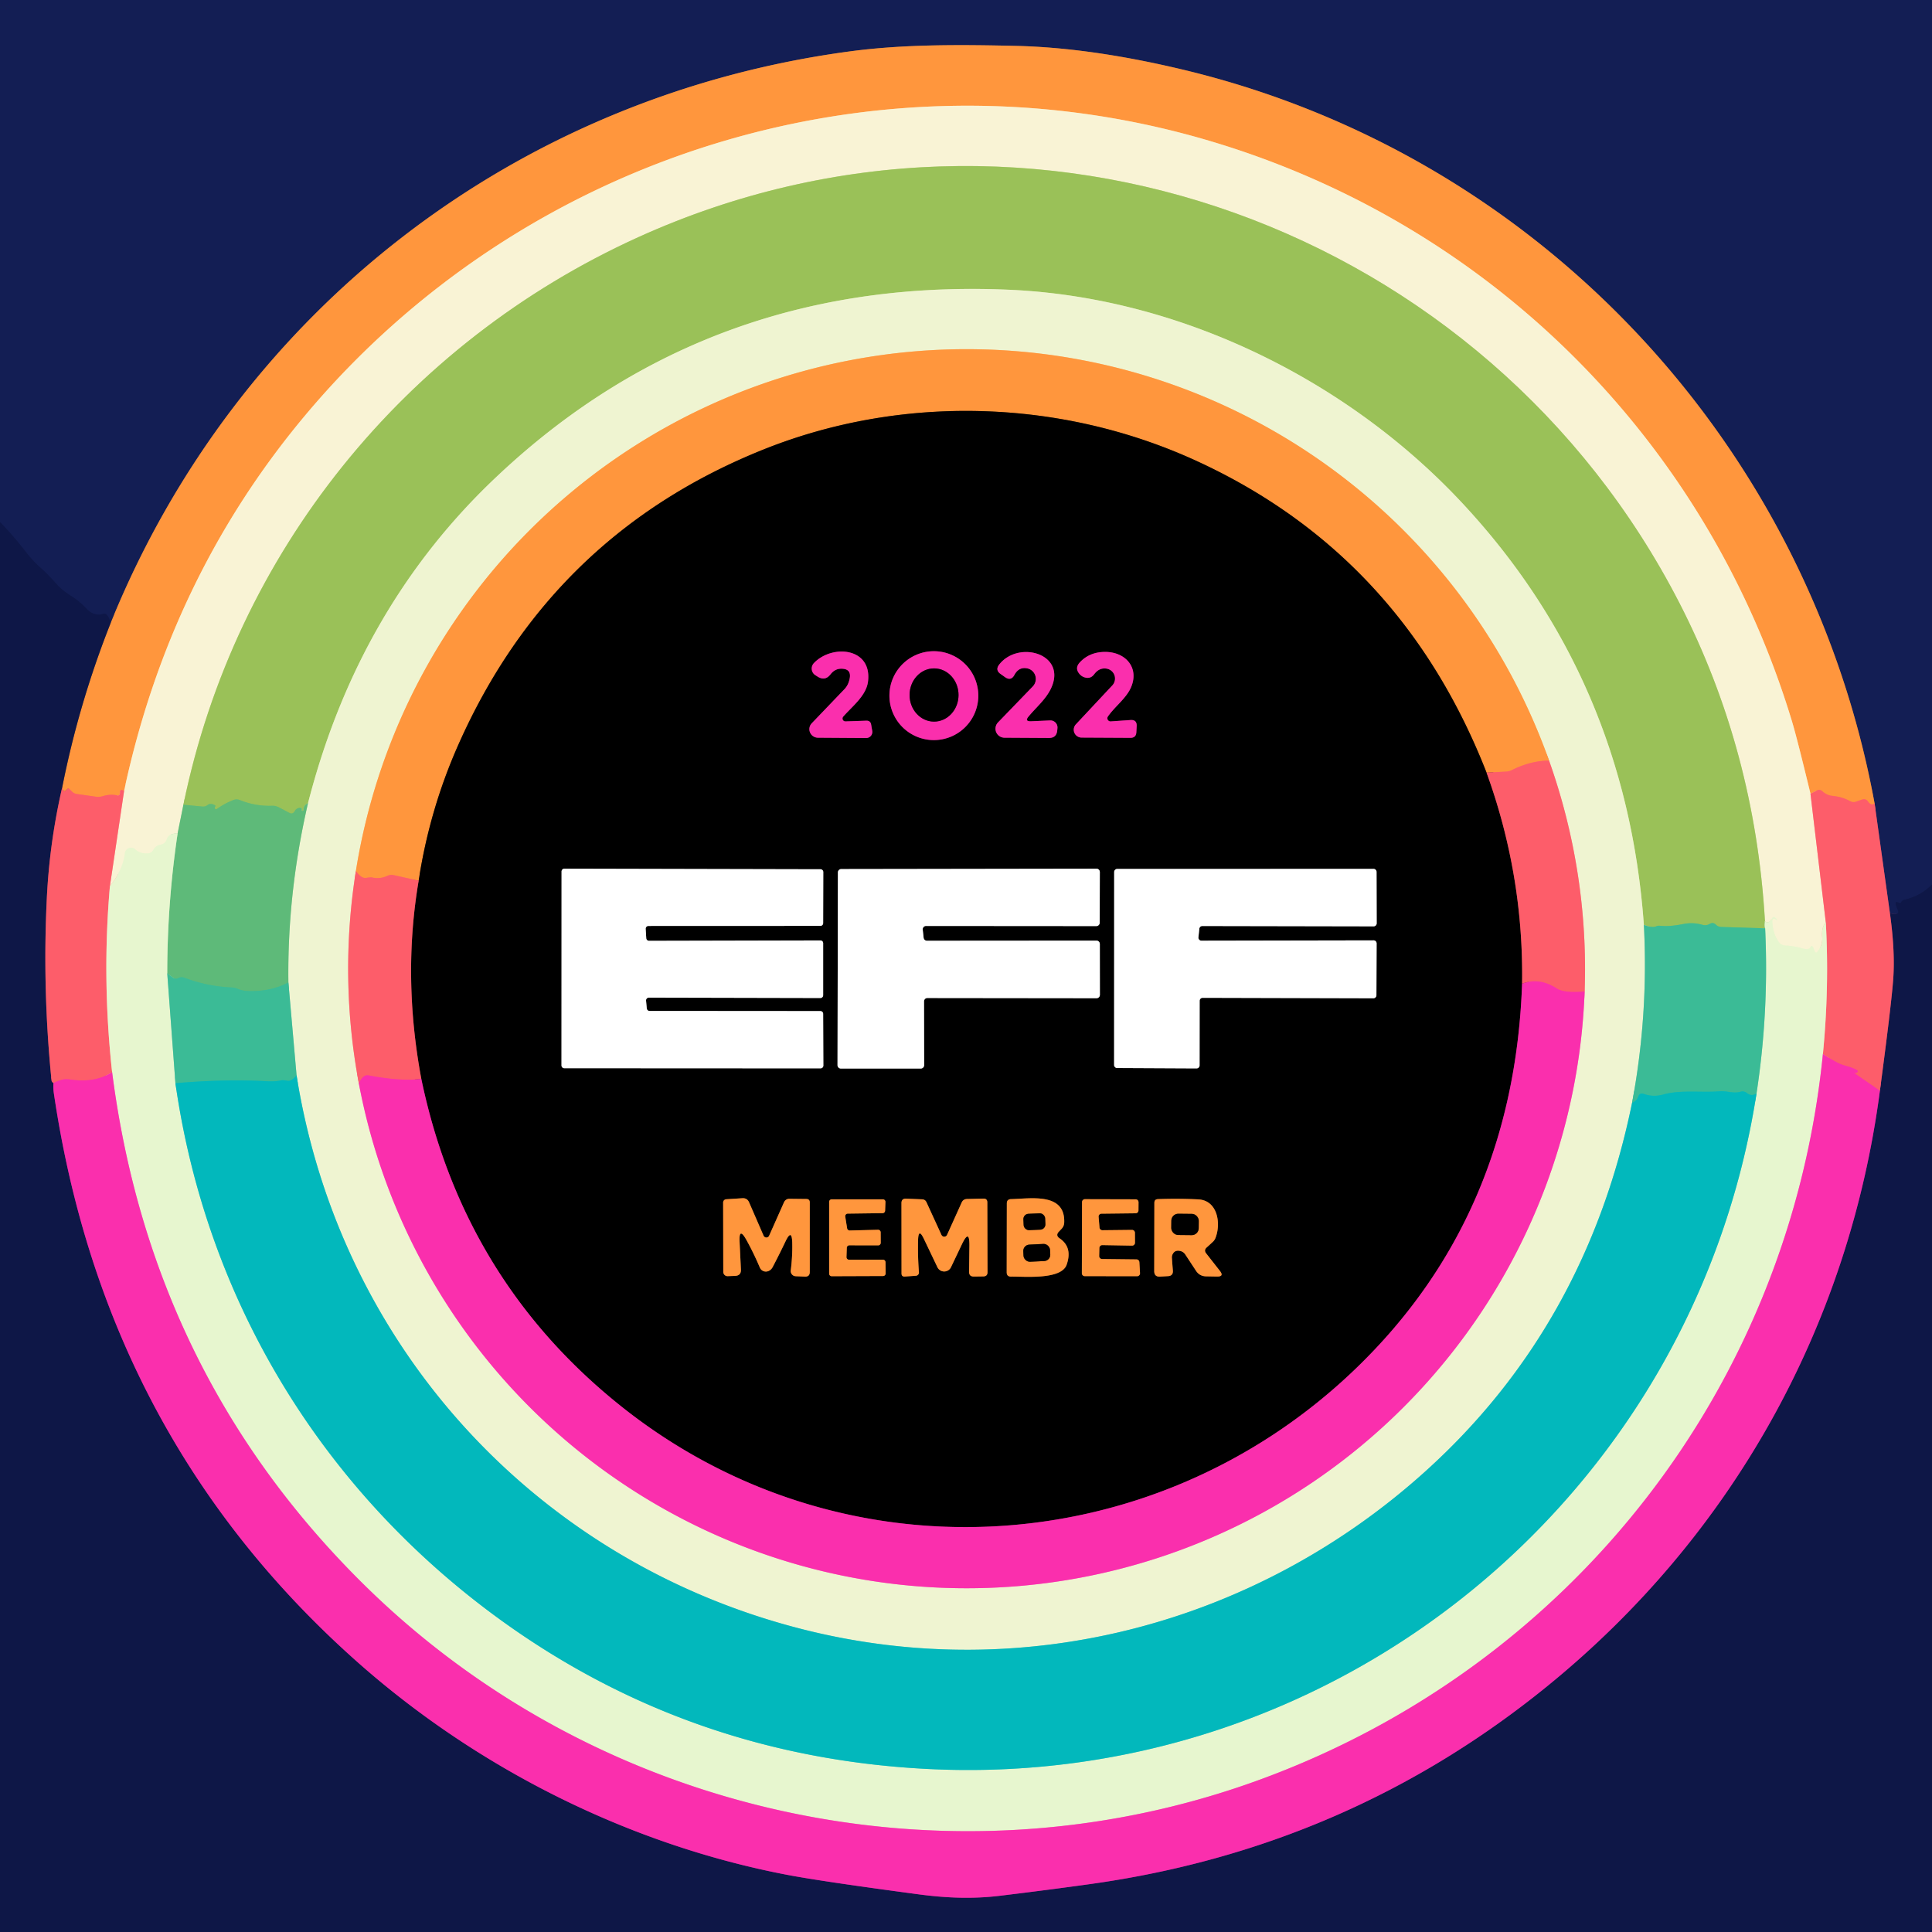 <?xml version="1.0" encoding="UTF-8" standalone="no"?>
<!DOCTYPE svg PUBLIC "-//W3C//DTD SVG 1.1//EN" "http://www.w3.org/Graphics/SVG/1.1/DTD/svg11.dtd">
<svg xmlns="http://www.w3.org/2000/svg" version="1.1" viewBox="0.00 0.00 300.00 300.00">
<rect x="0.00" y="0.00" width="300.00" height="300.00" fill="#333333" stroke="none"/>
<g stroke-width="2.00" fill="none" stroke-linecap="butt">
<path stroke="#111b4e" vector-effect="non-scaling-stroke" d="
  M 300.00 137.36
  Q 298.12 139.18 295.72 139.71
  Q 295.36 139.79 295.19 140.13
  Q 295.10 140.31 294.92 140.21
  Q 294.11 139.79 294.43 140.65
  Q 294.56 141.00 294.70 141.35
  Q 294.91 141.91 294.32 141.94
  Q 293.97 141.97 293.46 141.77"
/>
<path stroke="#883e5f" vector-effect="non-scaling-stroke" d="
  M 293.46 141.77
  L 291.09 124.78"
/>
<path stroke="#895a49" vector-effect="non-scaling-stroke" d="
  M 291.09 124.78
  C 280.94 69.42 239.42 24.39 184.28 10.96
  Q 169.70 7.42 157.88 7.13
  C 149.28 6.93 140.44 6.85 132.04 7.97
  C 80.17 14.88 36.88 48.26 17.20 96.70"
/>
<path stroke="#111b4e" vector-effect="non-scaling-stroke" d="
  M 17.20 96.70
  Q 16.68 95.07 15.99 95.32
  A 2.53 2.13 56.5 0 1 13.49 94.58
  Q 12.35 93.35 10.97 92.49
  Q 9.53 91.59 8.63 90.53
  Q 7.54 89.27 6.26 88.13
  Q 5.06 87.06 4.02 85.71
  Q 2.11 83.24 0.00 81.06"
/>
<path stroke="#fe7a54" vector-effect="non-scaling-stroke" d="
  M 291.09 124.78
  Q 290.55 125.15 290.08 124.48
  Q 289.73 123.96 289.13 124.16
  L 288.21 124.48
  Q 287.73 124.65 287.28 124.40
  Q 286.07 123.74 284.59 123.59
  Q 283.67 123.51 282.98 122.87
  Q 282.58 122.50 282.10 122.75
  L 281.13 123.25"
/>
<path stroke="#fcc589" vector-effect="non-scaling-stroke" d="
  M 281.13 123.25
  Q 279.01 114.49 278.26 112.02
  C 265.02 68.25 231.08 34.49 187.22 21.70
  C 136.26 6.84 81.24 24.02 47.32 64.58
  Q 26.38 89.62 19.27 122.80"
/>
<path stroke="#fe7a54" vector-effect="non-scaling-stroke" d="
  M 19.27 122.80
  Q 19.10 122.72 18.97 122.68
  A 0.27 0.27 0.0 0 0 18.62 122.97
  Q 18.65 123.11 18.61 123.25
  Q 18.54 123.58 18.21 123.51
  Q 17.12 123.27 15.92 123.64
  Q 15.44 123.78 14.95 123.72
  L 11.92 123.29
  Q 11.50 123.23 11.19 122.93
  L 10.76 122.50
  Q 10.63 122.36 10.49 122.49
  L 10.27 122.72
  Q 9.96 123.03 9.76 122.65
  Q 9.68 122.49 9.66 122.26"
/>
<path stroke="#875742" vector-effect="non-scaling-stroke" d="
  M 9.66 122.26
  Q 12.26 109.15 17.20 96.70"
/>
<path stroke="#fba8a0" vector-effect="non-scaling-stroke" d="
  M 281.13 123.25
  L 283.51 143.22"
/>
<path stroke="#f0f5d2" vector-effect="non-scaling-stroke" d="
  M 283.51 143.22
  Q 282.81 144.00 282.95 145.54
  Q 283.04 146.61 282.33 147.63
  Q 281.93 148.22 281.72 147.54
  Q 281.66 147.34 281.57 147.15
  Q 281.34 146.65 281.09 147.14
  Q 281.02 147.27 280.88 147.31
  Q 280.50 147.43 280.11 147.32
  Q 278.60 146.88 277.21 146.82
  Q 276.57 146.79 276.20 146.26
  Q 275.22 144.83 275.21 142.95
  Q 275.21 142.81 275.32 142.72
  Q 275.47 142.60 275.59 142.69
  Q 276.06 143.03 275.89 142.75
  Q 275.78 142.59 275.62 142.47
  Q 275.37 142.29 275.21 142.55
  Q 274.56 143.61 274.06 142.99"
/>
<path stroke="#cada97" vector-effect="non-scaling-stroke" d="
  M 274.06 142.99
  Q 272.49 116.47 260.82 93.71
  C 230.94 35.46 160.19 9.15 99.11 36.83
  C 62.88 53.26 36.50 85.82 28.48 124.96"
/>
<path stroke="#acd7a7" vector-effect="non-scaling-stroke" d="
  M 28.48 124.96
  L 27.58 129.42"
/>
<path stroke="#f0f5d2" vector-effect="non-scaling-stroke" d="
  M 27.58 129.42
  Q 26.18 129.41 25.91 130.29
  Q 25.68 131.03 24.92 131.17
  Q 24.16 131.31 23.82 131.95
  Q 23.55 132.47 22.97 132.51
  Q 21.78 132.60 21.01 131.89
  A 0.97 0.97 0.0 0 0 19.39 132.50
  Q 19.08 135.13 17.07 137.58"
/>
<path stroke="#fba8a0" vector-effect="non-scaling-stroke" d="
  M 17.07 137.58
  L 19.27 122.80"
/>
<path stroke="#c1dc94" vector-effect="non-scaling-stroke" d="
  M 274.06 142.99
  Q 273.93 143.83 274.09 144.15"
/>
<path stroke="#6bbe77" vector-effect="non-scaling-stroke" d="
  M 274.09 144.15
  L 267.26 143.94
  Q 266.79 143.92 266.45 143.59
  Q 266.01 143.15 265.49 143.46
  Q 264.96 143.78 264.37 143.61
  Q 262.90 143.19 261.45 143.47
  Q 259.19 143.93 257.74 143.75
  Q 257.45 143.72 257.18 143.84
  Q 256.60 144.11 255.26 143.62"
/>
<path stroke="#c5db95" vector-effect="non-scaling-stroke" d="
  M 255.26 143.62
  Q 252.50 105.33 226.97 78.02
  C 209.27 59.09 183.42 46.22 156.89 45.00
  Q 109.61 42.84 76.42 74.68
  Q 55.49 94.77 47.82 124.75"
/>
<path stroke="#7cbe69" vector-effect="non-scaling-stroke" d="
  M 47.82 124.75
  Q 47.14 124.96 47.12 125.79
  Q 47.12 125.85 47.07 125.87
  Q 46.81 125.97 46.86 125.76
  Q 46.95 125.41 46.59 125.43
  Q 46.02 125.47 45.76 125.96
  Q 45.46 126.50 44.91 126.21
  L 43.28 125.35
  Q 42.80 125.10 42.27 125.12
  Q 39.64 125.21 37.24 124.23
  Q 36.73 124.03 36.23 124.23
  Q 34.85 124.77 33.70 125.60
  Q 33.49 125.76 33.36 125.53
  Q 33.30 125.42 33.40 125.28
  Q 33.53 125.10 33.34 125.01
  Q 32.66 124.67 32.24 125.00
  Q 31.89 125.28 31.43 125.24
  L 28.48 124.96"
/>
<path stroke="#95d8b4" vector-effect="non-scaling-stroke" d="
  M 255.26 143.62
  Q 255.99 157.57 253.43 171.23"
/>
<path stroke="#79d6c7" vector-effect="non-scaling-stroke" d="
  M 253.43 171.23
  Q 246.35 205.86 221.41 228.40
  C 195.19 252.10 159.29 261.67 124.90 253.06
  C 83.65 242.72 52.81 209.40 46.05 166.98"
/>
<path stroke="#95d8b4" vector-effect="non-scaling-stroke" d="
  M 46.05 166.98
  L 44.78 152.55"
/>
<path stroke="#a7d7a5" vector-effect="non-scaling-stroke" d="
  M 44.78 152.55
  Q 44.60 138.67 47.82 124.75"
/>
<path stroke="#f6a99e" vector-effect="non-scaling-stroke" d="
  M 55.26 135.26
  A 96.37 96.15 -71.2 0 0 55.73 168.27"
/>
<path stroke="#f592bf" vector-effect="non-scaling-stroke" d="
  M 55.73 168.27
  A 96.22 96.07 83.0 0 0 81.32 217.55
  A 96.22 96.05 87.5 0 0 135.54 245.51
  A 96.22 96.04 -87.7 0 0 203.83 230.16
  A 96.24 96.06 87.1 0 0 239.96 184.33
  A 96.33 96.17 -71.0 0 0 246.06 153.96"
/>
<path stroke="#f6a99e" vector-effect="non-scaling-stroke" d="
  M 246.06 153.96
  A 96.36 96.17 67.8 0 0 240.54 118.11"
/>
<path stroke="#f7c587" vector-effect="non-scaling-stroke" d="
  M 240.54 118.11
  A 96.20 96.05 85.4 0 0 199.47 67.92
  A 96.17 96.02 -84.2 0 0 135.04 55.41
  A 96.18 96.01 86.9 0 0 71.92 94.54
  A 96.12 95.99 -84.8 0 0 55.26 135.26"
/>
<path stroke="#fe7a54" vector-effect="non-scaling-stroke" d="
  M 240.54 118.11
  Q 237.68 118.12 234.76 119.58
  Q 234.31 119.80 233.82 119.82
  L 230.83 119.97"
/>
<path stroke="#804b1f" vector-effect="non-scaling-stroke" d="
  M 230.83 119.97
  Q 217.57 86.12 185.70 71.53
  C 164.44 61.80 139.73 61.31 118.55 69.80
  Q 85.65 82.98 71.16 115.67
  Q 66.69 125.75 65.01 136.75"
/>
<path stroke="#fe7a54" vector-effect="non-scaling-stroke" d="
  M 65.01 136.75
  L 61.14 135.89
  Q 60.64 135.78 60.18 135.99
  Q 59.00 136.54 57.72 136.24
  Q 57.58 136.21 56.80 136.32
  Q 56.12 136.42 55.26 135.26"
/>
<path stroke="#fc468c" vector-effect="non-scaling-stroke" d="
  M 65.42 167.52
  Q 62.30 167.95 57.24 166.99
  Q 56.32 166.82 55.73 168.27"
/>
<path stroke="#fc468c" vector-effect="non-scaling-stroke" d="
  M 246.06 153.96
  Q 242.88 154.23 241.75 153.50
  Q 239.05 151.74 236.35 152.75"
/>
<path stroke="#7f2f35" vector-effect="non-scaling-stroke" d="
  M 230.83 119.97
  Q 236.60 135.89 236.35 152.75"
/>
<path stroke="#7d1857" vector-effect="non-scaling-stroke" d="
  M 236.35 152.75
  Q 235.07 188.87 210.52 212.52
  C 179.14 242.76 130.37 245.75 96.03 218.03
  Q 71.88 198.55 65.42 167.52"
/>
<path stroke="#7f2f35" vector-effect="non-scaling-stroke" d="
  M 65.42 167.52
  Q 62.47 151.68 65.01 136.75"
/>
<path stroke="#7d1857" vector-effect="non-scaling-stroke" d="
  M 131.30 112.02
  A 0.45 0.45 0.0 0 1 130.94 111.27
  C 132.33 109.68 134.50 108.04 134.78 105.85
  C 135.46 100.52 129.17 100.02 126.38 102.97
  A 1.23 1.22 -52.4 0 0 126.62 104.85
  L 126.97 105.07
  Q 128.13 105.79 128.96 104.71
  Q 129.68 103.78 130.77 103.84
  Q 132.52 103.92 131.75 106.02
  A 2.94 2.89 77.5 0 1 131.13 107.01
  L 126.05 112.31
  A 1.33 1.32 22.1 0 0 127.00 114.55
  L 134.50 114.60
  A 0.95 0.95 0.0 0 0 135.44 113.50
  L 135.27 112.52
  Q 135.17 111.89 134.52 111.91
  L 131.30 112.02"
/>
<path stroke="#7d1857" vector-effect="non-scaling-stroke" d="
  M 151.91 108.02
  A 6.90 6.90 0.0 0 0 145.01 101.12
  A 6.90 6.90 0.0 0 0 138.11 108.02
  A 6.90 6.90 0.0 0 0 145.01 114.92
  A 6.90 6.90 0.0 0 0 151.91 108.02"
/>
<path stroke="#7d1857" vector-effect="non-scaling-stroke" d="
  M 159.73 111.24
  C 160.87 109.87 162.33 108.64 163.13 107.04
  C 165.87 101.56 158.18 99.31 155.15 103.20
  Q 154.50 104.05 155.38 104.66
  L 156.07 105.15
  Q 156.99 105.79 157.52 104.80
  Q 158.20 103.53 159.49 103.78
  A 1.68 1.67 -62.4 0 1 160.37 106.59
  L 154.98 112.17
  A 1.40 1.40 0.0 0 0 155.98 114.55
  L 162.86 114.59
  Q 164.07 114.60 164.17 113.39
  L 164.20 113.06
  A 1.10 1.09 1.4 0 0 163.06 111.87
  L 160.10 112.00
  Q 159.05 112.04 159.73 111.24"
/>
<path stroke="#7d1857" vector-effect="non-scaling-stroke" d="
  M 172.04 111.25
  C 173.12 109.69 174.90 108.43 175.63 106.71
  C 176.94 103.64 174.73 101.19 171.53 101.23
  Q 169.15 101.26 167.67 102.86
  Q 166.84 103.76 167.64 104.67
  Q 167.95 105.03 168.39 105.17
  Q 169.32 105.48 169.91 104.69
  Q 170.70 103.63 171.86 103.83
  A 1.56 1.56 0.0 0 1 172.72 106.43
  L 167.06 112.48
  A 1.22 1.22 0.0 0 0 167.94 114.53
  L 175.54 114.57
  Q 176.40 114.57 176.45 113.71
  L 176.50 112.77
  Q 176.56 111.73 175.52 111.81
  L 172.48 112.02
  A 0.49 0.49 0.0 0 1 172.04 111.25"
/>
<path stroke="#808080" vector-effect="non-scaling-stroke" d="
  M 100.26 144.24
  A 0.43 0.43 0.0 0 1 100.69 143.78
  L 127.39 143.77
  A 0.43 0.43 0.0 0 0 127.82 143.34
  L 127.84 135.41
  A 0.43 0.43 0.0 0 0 127.41 134.98
  L 87.63 134.89
  A 0.43 0.43 0.0 0 0 87.20 135.32
  L 87.19 165.44
  A 0.43 0.43 0.0 0 0 87.62 165.87
  L 127.42 165.89
  A 0.43 0.43 0.0 0 0 127.85 165.46
  L 127.82 157.43
  A 0.43 0.43 0.0 0 0 127.39 157.00
  L 100.86 156.98
  A 0.43 0.43 0.0 0 1 100.43 156.59
  L 100.32 155.38
  A 0.43 0.43 0.0 0 1 100.74 154.91
  L 127.39 154.97
  A 0.43 0.43 0.0 0 0 127.82 154.54
  L 127.82 146.46
  A 0.43 0.43 0.0 0 0 127.39 146.03
  L 100.78 146.09
  A 0.43 0.43 0.0 0 1 100.35 145.69
  L 100.26 144.24"
/>
<path stroke="#808080" vector-effect="non-scaling-stroke" d="
  M 185.80 165.90
  A 0.47 0.47 0.0 0 0 186.27 165.43
  L 186.28 155.41
  A 0.47 0.47 0.0 0 1 186.75 154.94
  L 213.26 155.01
  A 0.47 0.47 0.0 0 0 213.73 154.54
  L 213.76 146.49
  A 0.47 0.47 0.0 0 0 213.29 146.02
  L 186.56 146.07
  A 0.47 0.47 0.0 0 1 186.09 145.55
  L 186.23 144.21
  A 0.47 0.47 0.0 0 1 186.70 143.79
  L 213.30 143.84
  A 0.47 0.47 0.0 0 0 213.77 143.37
  L 213.75 135.39
  A 0.47 0.47 0.0 0 0 213.28 134.92
  L 173.48 134.93
  A 0.47 0.47 0.0 0 0 173.01 135.40
  L 173.00 165.37
  A 0.47 0.47 0.0 0 0 173.47 165.84
  L 185.80 165.90"
/>
<path stroke="#808080" vector-effect="non-scaling-stroke" d="
  M 143.48 155.49
  A 0.52 0.52 0.0 0 1 144.00 154.97
  L 170.27 155.00
  A 0.52 0.52 0.0 0 0 170.79 154.48
  L 170.78 146.58
  A 0.52 0.52 0.0 0 0 170.26 146.06
  L 143.94 146.08
  A 0.52 0.52 0.0 0 1 143.42 145.62
  L 143.28 144.36
  A 0.52 0.52 0.0 0 1 143.80 143.78
  L 170.24 143.80
  A 0.52 0.52 0.0 0 0 170.76 143.28
  L 170.78 135.41
  A 0.52 0.52 0.0 0 0 170.26 134.89
  L 130.63 134.95
  A 0.52 0.52 0.0 0 0 130.11 135.47
  L 130.05 165.40
  A 0.52 0.52 0.0 0 0 130.57 165.92
  L 142.98 165.92
  A 0.52 0.52 0.0 0 0 143.50 165.40
  L 143.48 155.49"
/>
<path stroke="#804b1f" vector-effect="non-scaling-stroke" d="
  M 114.84 192.78
  Q 114.74 190.49 115.87 192.48
  Q 116.97 194.44 117.99 196.83
  A 1.02 1.01 -23.3 0 0 119.34 197.36
  Q 119.75 197.18 119.98 196.75
  Q 121.02 194.77 121.98 192.75
  Q 122.96 190.71 123.02 192.97
  Q 123.07 195.03 122.79 197.27
  A 0.80 0.80 0.0 0 0 123.55 198.17
  L 124.99 198.23
  Q 125.74 198.26 125.74 197.51
  L 125.74 186.72
  Q 125.74 186.19 125.22 186.18
  L 122.57 186.15
  A 0.89 0.88 -77.3 0 0 121.75 186.67
  L 119.43 191.88
  A 0.47 0.47 0.0 0 1 118.57 191.88
  L 116.32 186.70
  Q 116.02 186.01 115.27 186.06
  L 112.77 186.22
  A 0.51 0.51 0.0 0 0 112.29 186.73
  L 112.31 197.49
  A 0.67 0.66 89.2 0 0 112.99 198.16
  L 114.13 198.12
  Q 115.10 198.08 115.05 197.12
  L 114.84 192.78"
/>
<path stroke="#804b1f" vector-effect="non-scaling-stroke" d="
  M 149.38 193.18
  Q 150.56 190.71 150.53 193.45
  L 150.48 197.47
  Q 150.47 198.23 151.22 198.22
  L 152.69 198.20
  Q 153.34 198.19 153.34 197.54
  L 153.31 186.71
  Q 153.31 186.11 152.71 186.12
  L 150.15 186.18
  Q 149.57 186.20 149.33 186.72
  L 147.06 191.75
  A 0.48 0.48 0.0 0 1 146.19 191.76
  L 143.87 186.70
  Q 143.67 186.25 143.18 186.23
  L 140.69 186.13
  Q 139.98 186.10 139.98 186.81
  L 139.99 197.74
  Q 139.99 198.25 140.49 198.22
  L 142.22 198.10
  A 0.50 0.50 0.0 0 0 142.69 197.56
  Q 142.49 194.97 142.56 192.54
  Q 142.62 190.62 143.45 192.35
  L 145.56 196.77
  A 1.17 1.17 0.0 0 0 147.67 196.77
  L 149.38 193.18"
/>
<path stroke="#804b1f" vector-effect="non-scaling-stroke" d="
  M 187.36 193.72
  L 188.31 192.85
  A 1.61 1.55 81.4 0 0 188.72 192.27
  C 189.64 190.01 189.08 186.39 186.07 186.24
  Q 183.00 186.09 179.81 186.20
  Q 179.25 186.22 179.25 186.78
  L 179.23 197.38
  Q 179.23 198.28 180.13 198.23
  L 181.35 198.16
  Q 182.19 198.12 182.12 197.28
  Q 182.04 196.29 181.97 195.31
  Q 181.95 194.97 182.13 194.67
  Q 182.46 194.11 183.16 194.23
  Q 183.74 194.32 184.06 194.81
  L 185.71 197.32
  Q 186.27 198.18 187.30 198.19
  L 188.99 198.22
  Q 190.12 198.23 189.42 197.34
  L 187.29 194.62
  Q 186.91 194.13 187.36 193.72"
/>
<path stroke="#804b1f" vector-effect="non-scaling-stroke" d="
  M 131.49 193.76
  A 0.40 0.40 0.0 0 1 131.89 193.37
  L 136.36 193.38
  A 0.40 0.40 0.0 0 0 136.76 192.98
  L 136.75 191.36
  A 0.40 0.40 0.0 0 0 136.34 190.96
  L 131.94 191.07
  A 0.40 0.40 0.0 0 1 131.54 190.73
  L 131.25 188.92
  A 0.40 0.40 0.0 0 1 131.64 188.45
  L 137.04 188.38
  A 0.40 0.40 0.0 0 0 137.44 188.00
  L 137.49 186.65
  A 0.40 0.40 0.0 0 0 137.09 186.23
  L 129.15 186.23
  A 0.40 0.40 0.0 0 0 128.75 186.63
  L 128.75 197.77
  A 0.40 0.40 0.0 0 0 129.15 198.17
  L 137.13 198.14
  A 0.40 0.40 0.0 0 0 137.52 197.74
  L 137.50 195.99
  A 0.40 0.40 0.0 0 0 137.10 195.60
  L 131.84 195.61
  A 0.40 0.40 0.0 0 1 131.44 195.20
  L 131.49 193.76"
/>
<path stroke="#804b1f" vector-effect="non-scaling-stroke" d="
  M 164.43 191.24
  L 164.84 190.81
  Q 165.22 190.41 165.25 189.85
  C 165.44 185.13 160.02 186.13 157.00 186.20
  Q 156.34 186.21 156.34 186.87
  L 156.32 197.56
  Q 156.32 198.24 157.00 198.23
  C 158.98 198.19 164.80 198.78 165.63 196.38
  Q 166.57 193.67 164.55 192.30
  Q 163.86 191.84 164.43 191.24"
/>
<path stroke="#804b1f" vector-effect="non-scaling-stroke" d="
  M 170.71 193.78
  A 0.45 0.45 0.0 0 1 171.17 193.34
  L 175.78 193.42
  A 0.45 0.45 0.0 0 0 176.24 192.97
  L 176.23 191.43
  A 0.45 0.45 0.0 0 0 175.78 190.98
  L 171.18 191.03
  A 0.45 0.45 0.0 0 1 170.73 190.61
  L 170.59 188.94
  A 0.45 0.45 0.0 0 1 171.03 188.46
  L 176.33 188.40
  A 0.45 0.45 0.0 0 0 176.78 187.96
  L 176.79 186.69
  A 0.45 0.45 0.0 0 0 176.34 186.23
  L 168.47 186.21
  A 0.45 0.45 0.0 0 0 168.02 186.66
  L 167.99 197.71
  A 0.45 0.45 0.0 0 0 168.44 198.16
  L 176.57 198.17
  A 0.45 0.45 0.0 0 0 177.02 197.69
  L 176.92 195.98
  A 0.45 0.45 0.0 0 0 176.48 195.56
  L 171.13 195.50
  A 0.45 0.45 0.0 0 1 170.68 195.04
  L 170.71 193.78"
/>
<path stroke="#863a59" vector-effect="non-scaling-stroke" d="
  M 9.66 122.26
  Q 7.69 130.78 7.27 139.50
  Q 6.58 153.66 8.00 167.75
  Q 8.02 167.99 8.30 168.18"
/>
<path stroke="#84237a" vector-effect="non-scaling-stroke" d="
  M 8.30 168.18
  Q 8.25 168.99 8.36 169.75
  Q 16.22 223.02 55.13 257.75
  C 74.14 274.72 97.90 286.49 122.32 291.14
  Q 127.64 292.15 142.63 294.15
  C 146.98 294.73 151.05 294.89 155.31 294.37
  Q 162.35 293.52 169.12 292.58
  Q 209.29 287.03 240.34 261.76
  C 268.86 238.55 287.09 206.04 291.91 169.37"
/>
<path stroke="#863a59" vector-effect="non-scaling-stroke" d="
  M 291.91 169.37
  Q 293.70 155.92 293.98 152.00
  Q 294.29 147.70 293.46 141.77"
/>
<path stroke="#7d1857" vector-effect="non-scaling-stroke" d="
  M 145.026 112.05
  A 4.13 3.80 90.2 0 0 148.84 107.933
  A 4.13 3.80 90.2 0 0 145.054 103.79
  A 4.13 3.80 90.2 0 0 141.24 107.907
  A 4.13 3.80 90.2 0 0 145.026 112.05"
/>
<path stroke="#f2aa9d" vector-effect="non-scaling-stroke" d="
  M 17.07 137.58
  Q 15.81 151.93 17.41 166.49"
/>
<path stroke="#fc468c" vector-effect="non-scaling-stroke" d="
  M 17.41 166.49
  Q 14.75 168.19 10.96 167.63
  Q 10.16 167.51 9.59 167.67
  Q 8.90 167.87 8.30 168.18"
/>
<path stroke="#fc468c" vector-effect="non-scaling-stroke" d="
  M 291.91 169.37
  L 287.98 166.66
  A 0.05 0.04 73.5 0 1 288.02 166.58
  Q 288.18 166.66 288.31 166.57
  Q 288.64 166.33 288.29 166.13
  C 287.33 165.59 286.26 165.50 285.44 165.07
  Q 284.05 164.35 283.06 163.66"
/>
<path stroke="#f2aa9d" vector-effect="non-scaling-stroke" d="
  M 283.06 163.66
  Q 284.07 153.32 283.51 143.22"
/>
<path stroke="#4dbb88" vector-effect="non-scaling-stroke" d="
  M 44.78 152.55
  Q 42.03 154.01 38.50 153.89
  Q 37.64 153.86 36.89 153.54
  A 2.83 2.79 -32.2 0 0 35.93 153.33
  Q 32.17 153.16 28.65 151.83
  Q 28.11 151.63 27.68 151.88
  Q 27.27 152.12 26.88 151.83
  L 25.97 151.14"
/>
<path stroke="#a3d8a4" vector-effect="non-scaling-stroke" d="
  M 25.97 151.14
  Q 25.97 140.27 27.58 129.42"
/>
<path stroke="#91d9b3" vector-effect="non-scaling-stroke" d="
  M 25.97 151.14
  L 27.24 168.20"
/>
<path stroke="#75d7c6" vector-effect="non-scaling-stroke" d="
  M 27.24 168.20
  C 32.08 202.10 50.18 231.65 77.88 251.65
  Q 107.11 272.74 143.76 274.67
  C 207.27 278.03 262.95 232.66 272.75 169.80"
/>
<path stroke="#91d9b3" vector-effect="non-scaling-stroke" d="
  M 272.75 169.80
  Q 274.70 157.07 274.09 144.15"
/>
<path stroke="#f193be" vector-effect="non-scaling-stroke" d="
  M 283.06 163.66
  C 277.90 215.38 243.93 258.70 195.56 276.37
  C 147.51 293.93 92.77 281.94 56.35 245.90
  Q 23.43 213.32 17.41 166.49"
/>
<path stroke="#1fbaa9" vector-effect="non-scaling-stroke" d="
  M 272.75 169.80
  Q 271.94 170.30 271.25 169.72
  A 1.05 1.04 -32.9 0 0 270.30 169.52
  C 269.17 169.85 268.17 169.37 267.02 169.46
  C 264.25 169.69 260.89 169.20 258.26 169.96
  Q 256.72 170.39 255.26 169.87
  Q 254.60 169.64 254.38 170.30
  Q 254.17 170.96 253.43 171.23"
/>
<path stroke="#1fbaa9" vector-effect="non-scaling-stroke" d="
  M 46.05 166.98
  Q 45.27 167.92 44.68 167.83
  Q 43.91 167.71 43.77 167.74
  Q 42.77 167.97 41.51 167.90
  Q 34.93 167.54 27.24 168.20"
/>
<path stroke="#804b1f" vector-effect="non-scaling-stroke" d="
  M 186.146 189.582
  A 1.08 1.08 0.0 0 0 185.077 188.491
  L 182.977 188.469
  A 1.08 1.08 0.0 0 0 181.886 189.538
  L 181.874 190.678
  A 1.08 1.08 0.0 0 0 182.943 191.769
  L 185.043 191.791
  A 1.08 1.08 0.0 0 0 186.134 190.722
  L 186.146 189.582"
/>
<path stroke="#804b1f" vector-effect="non-scaling-stroke" d="
  M 162.289 189.187
  A 0.82 0.82 0.0 0 0 161.434 188.403
  L 159.695 188.479
  A 0.82 0.82 0.0 0 0 158.912 189.334
  L 158.951 190.233
  A 0.82 0.82 0.0 0 0 159.806 191.017
  L 161.545 190.941
  A 0.82 0.82 0.0 0 0 162.328 190.086
  L 162.289 189.187"
/>
<path stroke="#804b1f" vector-effect="non-scaling-stroke" d="
  M 163.05 194.089
  A 0.98 0.98 0.0 0 0 162.024 193.158
  L 159.826 193.265
  A 0.98 0.98 0.0 0 0 158.895 194.292
  L 158.93 194.991
  A 0.98 0.98 0.0 0 0 159.956 195.922
  L 162.154 195.815
  A 0.98 0.98 0.0 0 0 163.085 194.788
  L 163.05 194.089"
/>
</g>
<path fill="#131e54" d="
  M 0.00 0.00
  L 300.00 0.00
  L 300.00 137.36
  Q 298.12 139.18 295.72 139.71
  Q 295.36 139.79 295.19 140.13
  Q 295.10 140.31 294.92 140.21
  Q 294.11 139.79 294.43 140.65
  Q 294.56 141.00 294.70 141.35
  Q 294.91 141.91 294.32 141.94
  Q 293.97 141.97 293.46 141.77
  L 291.09 124.78
  C 280.94 69.42 239.42 24.39 184.28 10.96
  Q 169.70 7.42 157.88 7.13
  C 149.28 6.93 140.44 6.85 132.04 7.97
  C 80.17 14.88 36.88 48.26 17.20 96.70
  Q 16.68 95.07 15.99 95.32
  A 2.53 2.13 56.5 0 1 13.49 94.58
  Q 12.35 93.35 10.97 92.49
  Q 9.53 91.59 8.63 90.53
  Q 7.54 89.27 6.26 88.13
  Q 5.06 87.06 4.02 85.71
  Q 2.11 83.24 0.00 81.06
  L 0.00 0.00
  Z"
/>
<path fill="#ff963d" d="
  M 291.09 124.78
  Q 290.55 125.15 290.08 124.48
  Q 289.73 123.96 289.13 124.16
  L 288.21 124.48
  Q 287.73 124.65 287.28 124.40
  Q 286.07 123.74 284.59 123.59
  Q 283.67 123.51 282.98 122.87
  Q 282.58 122.50 282.10 122.75
  L 281.13 123.25
  Q 279.01 114.49 278.26 112.02
  C 265.02 68.25 231.08 34.49 187.22 21.70
  C 136.26 6.84 81.24 24.02 47.32 64.58
  Q 26.38 89.62 19.27 122.80
  Q 19.10 122.72 18.97 122.68
  A 0.27 0.27 0.0 0 0 18.62 122.97
  Q 18.65 123.11 18.61 123.25
  Q 18.54 123.58 18.21 123.51
  Q 17.12 123.27 15.92 123.64
  Q 15.44 123.78 14.95 123.72
  L 11.92 123.29
  Q 11.50 123.23 11.19 122.93
  L 10.76 122.50
  Q 10.63 122.36 10.49 122.49
  L 10.27 122.72
  Q 9.96 123.03 9.76 122.65
  Q 9.68 122.49 9.66 122.26
  Q 12.26 109.15 17.20 96.70
  C 36.88 48.26 80.17 14.88 132.04 7.97
  C 140.44 6.85 149.28 6.93 157.88 7.13
  Q 169.70 7.42 184.28 10.96
  C 239.42 24.39 280.94 69.42 291.09 124.78
  Z"
/>
<path fill="#f9f3d5" d="
  M 281.13 123.25
  L 283.51 143.22
  Q 282.81 144.00 282.95 145.54
  Q 283.04 146.61 282.33 147.63
  Q 281.93 148.22 281.72 147.54
  Q 281.66 147.34 281.57 147.15
  Q 281.34 146.65 281.09 147.14
  Q 281.02 147.27 280.88 147.31
  Q 280.50 147.43 280.11 147.32
  Q 278.60 146.88 277.21 146.82
  Q 276.57 146.79 276.20 146.26
  Q 275.22 144.83 275.21 142.95
  Q 275.21 142.81 275.32 142.72
  Q 275.47 142.60 275.59 142.69
  Q 276.06 143.03 275.89 142.75
  Q 275.78 142.59 275.62 142.47
  Q 275.37 142.29 275.21 142.55
  Q 274.56 143.61 274.06 142.99
  Q 272.49 116.47 260.82 93.71
  C 230.94 35.46 160.19 9.15 99.11 36.83
  C 62.88 53.26 36.50 85.82 28.48 124.96
  L 27.58 129.42
  Q 26.18 129.41 25.91 130.29
  Q 25.68 131.03 24.92 131.17
  Q 24.16 131.31 23.82 131.95
  Q 23.55 132.47 22.97 132.51
  Q 21.78 132.60 21.01 131.89
  A 0.97 0.97 0.0 0 0 19.39 132.50
  Q 19.08 135.13 17.07 137.58
  L 19.27 122.80
  Q 26.38 89.62 47.32 64.58
  C 81.24 24.02 136.26 6.84 187.22 21.70
  C 231.08 34.49 265.02 68.25 278.26 112.02
  Q 279.01 114.49 281.13 123.25
  Z"
/>
<path fill="#9ac158" d="
  M 274.06 142.99
  Q 273.93 143.83 274.09 144.15
  L 267.26 143.94
  Q 266.79 143.92 266.45 143.59
  Q 266.01 143.15 265.49 143.46
  Q 264.96 143.78 264.37 143.61
  Q 262.90 143.19 261.45 143.47
  Q 259.19 143.93 257.74 143.75
  Q 257.45 143.72 257.18 143.84
  Q 256.60 144.11 255.26 143.62
  Q 252.50 105.33 226.97 78.02
  C 209.27 59.09 183.42 46.22 156.89 45.00
  Q 109.61 42.84 76.42 74.68
  Q 55.49 94.77 47.82 124.75
  Q 47.14 124.96 47.12 125.79
  Q 47.12 125.85 47.07 125.87
  Q 46.81 125.97 46.86 125.76
  Q 46.95 125.41 46.59 125.43
  Q 46.02 125.47 45.76 125.96
  Q 45.46 126.50 44.91 126.21
  L 43.28 125.35
  Q 42.80 125.10 42.27 125.12
  Q 39.64 125.21 37.24 124.23
  Q 36.73 124.03 36.23 124.23
  Q 34.85 124.77 33.70 125.60
  Q 33.49 125.76 33.36 125.53
  Q 33.30 125.42 33.40 125.28
  Q 33.53 125.10 33.34 125.01
  Q 32.66 124.67 32.24 125.00
  Q 31.89 125.28 31.43 125.24
  L 28.48 124.96
  C 36.50 85.82 62.88 53.26 99.11 36.83
  C 160.19 9.15 230.94 35.46 260.82 93.71
  Q 272.49 116.47 274.06 142.99
  Z"
/>
<path fill="#eff4d1" d="
  M 255.26 143.62
  Q 255.99 157.57 253.43 171.23
  Q 246.35 205.86 221.41 228.40
  C 195.19 252.10 159.29 261.67 124.90 253.06
  C 83.65 242.72 52.81 209.40 46.05 166.98
  L 44.78 152.55
  Q 44.60 138.67 47.82 124.75
  Q 55.49 94.77 76.42 74.68
  Q 109.61 42.84 156.89 45.00
  C 183.42 46.22 209.27 59.09 226.97 78.02
  Q 252.50 105.33 255.26 143.62
  Z
  M 55.26 135.26
  A 96.37 96.15 -71.2 0 0 55.73 168.27
  A 96.22 96.07 83.0 0 0 81.32 217.55
  A 96.22 96.05 87.5 0 0 135.54 245.51
  A 96.22 96.04 -87.7 0 0 203.83 230.16
  A 96.24 96.06 87.1 0 0 239.96 184.33
  A 96.33 96.17 -71.0 0 0 246.06 153.96
  A 96.36 96.17 67.8 0 0 240.54 118.11
  A 96.20 96.05 85.4 0 0 199.47 67.92
  A 96.17 96.02 -84.2 0 0 135.04 55.41
  A 96.18 96.01 86.9 0 0 71.92 94.54
  A 96.12 95.99 -84.8 0 0 55.26 135.26
  Z"
/>
<path fill="#ff963d" d="
  M 240.54 118.11
  Q 237.68 118.12 234.76 119.58
  Q 234.31 119.80 233.82 119.82
  L 230.83 119.97
  Q 217.57 86.12 185.70 71.53
  C 164.44 61.80 139.73 61.31 118.55 69.80
  Q 85.65 82.98 71.16 115.67
  Q 66.69 125.75 65.01 136.75
  L 61.14 135.89
  Q 60.64 135.78 60.18 135.99
  Q 59.00 136.54 57.72 136.24
  Q 57.58 136.21 56.80 136.32
  Q 56.12 136.42 55.26 135.26
  A 96.12 95.99 -84.8 0 1 71.92 94.54
  A 96.18 96.01 86.9 0 1 135.04 55.41
  A 96.17 96.02 -84.2 0 1 199.47 67.92
  A 96.20 96.05 85.4 0 1 240.54 118.11
  Z"
/>
<path fill="#000000" d="
  M 230.83 119.97
  Q 236.60 135.89 236.35 152.75
  Q 235.07 188.87 210.52 212.52
  C 179.14 242.76 130.37 245.75 96.03 218.03
  Q 71.88 198.55 65.42 167.52
  Q 62.47 151.68 65.01 136.75
  Q 66.69 125.75 71.16 115.67
  Q 85.65 82.98 118.55 69.80
  C 139.73 61.31 164.44 61.80 185.70 71.53
  Q 217.57 86.12 230.83 119.97
  Z
  M 131.30 112.02
  A 0.45 0.45 0.0 0 1 130.94 111.27
  C 132.33 109.68 134.50 108.04 134.78 105.85
  C 135.46 100.52 129.17 100.02 126.38 102.97
  A 1.23 1.22 -52.4 0 0 126.62 104.85
  L 126.97 105.07
  Q 128.13 105.79 128.96 104.71
  Q 129.68 103.78 130.77 103.84
  Q 132.52 103.92 131.75 106.02
  A 2.94 2.89 77.5 0 1 131.13 107.01
  L 126.05 112.31
  A 1.33 1.32 22.1 0 0 127.00 114.55
  L 134.50 114.60
  A 0.95 0.95 0.0 0 0 135.44 113.50
  L 135.27 112.52
  Q 135.17 111.89 134.52 111.91
  L 131.30 112.02
  Z
  M 151.91 108.02
  A 6.90 6.90 0.0 0 0 145.01 101.12
  A 6.90 6.90 0.0 0 0 138.11 108.02
  A 6.90 6.90 0.0 0 0 145.01 114.92
  A 6.90 6.90 0.0 0 0 151.91 108.02
  Z
  M 159.73 111.24
  C 160.87 109.87 162.33 108.64 163.13 107.04
  C 165.87 101.56 158.18 99.31 155.15 103.20
  Q 154.50 104.05 155.38 104.66
  L 156.07 105.15
  Q 156.99 105.79 157.52 104.80
  Q 158.20 103.53 159.49 103.78
  A 1.68 1.67 -62.4 0 1 160.37 106.59
  L 154.98 112.17
  A 1.40 1.40 0.0 0 0 155.98 114.55
  L 162.86 114.59
  Q 164.07 114.60 164.17 113.39
  L 164.20 113.06
  A 1.10 1.09 1.4 0 0 163.06 111.87
  L 160.10 112.00
  Q 159.05 112.04 159.73 111.24
  Z
  M 172.04 111.25
  C 173.12 109.69 174.90 108.43 175.63 106.71
  C 176.94 103.64 174.73 101.19 171.53 101.23
  Q 169.15 101.26 167.67 102.86
  Q 166.84 103.76 167.64 104.67
  Q 167.95 105.03 168.39 105.17
  Q 169.32 105.48 169.91 104.69
  Q 170.70 103.63 171.86 103.83
  A 1.56 1.56 0.0 0 1 172.72 106.43
  L 167.06 112.48
  A 1.22 1.22 0.0 0 0 167.94 114.53
  L 175.54 114.57
  Q 176.40 114.57 176.45 113.71
  L 176.50 112.77
  Q 176.56 111.73 175.52 111.81
  L 172.48 112.02
  A 0.49 0.49 0.0 0 1 172.04 111.25
  Z
  M 100.26 144.24
  A 0.43 0.43 0.0 0 1 100.69 143.78
  L 127.39 143.77
  A 0.43 0.43 0.0 0 0 127.82 143.34
  L 127.84 135.41
  A 0.43 0.43 0.0 0 0 127.41 134.98
  L 87.63 134.89
  A 0.43 0.43 0.0 0 0 87.20 135.32
  L 87.19 165.44
  A 0.43 0.43 0.0 0 0 87.62 165.87
  L 127.42 165.89
  A 0.43 0.43 0.0 0 0 127.85 165.46
  L 127.82 157.43
  A 0.43 0.43 0.0 0 0 127.39 157.00
  L 100.86 156.98
  A 0.43 0.43 0.0 0 1 100.43 156.59
  L 100.32 155.38
  A 0.43 0.43 0.0 0 1 100.74 154.91
  L 127.39 154.97
  A 0.43 0.43 0.0 0 0 127.82 154.54
  L 127.82 146.46
  A 0.43 0.43 0.0 0 0 127.39 146.03
  L 100.78 146.09
  A 0.43 0.43 0.0 0 1 100.35 145.69
  L 100.26 144.24
  Z
  M 185.80 165.90
  A 0.47 0.47 0.0 0 0 186.27 165.43
  L 186.28 155.41
  A 0.47 0.47 0.0 0 1 186.75 154.94
  L 213.26 155.01
  A 0.47 0.47 0.0 0 0 213.73 154.54
  L 213.76 146.49
  A 0.47 0.47 0.0 0 0 213.29 146.02
  L 186.56 146.07
  A 0.47 0.47 0.0 0 1 186.09 145.55
  L 186.23 144.21
  A 0.47 0.47 0.0 0 1 186.70 143.79
  L 213.30 143.84
  A 0.47 0.47 0.0 0 0 213.77 143.37
  L 213.75 135.39
  A 0.47 0.47 0.0 0 0 213.28 134.92
  L 173.48 134.93
  A 0.47 0.47 0.0 0 0 173.01 135.40
  L 173.00 165.37
  A 0.47 0.47 0.0 0 0 173.47 165.84
  L 185.80 165.90
  Z
  M 143.48 155.49
  A 0.52 0.52 0.0 0 1 144.00 154.97
  L 170.27 155.00
  A 0.52 0.52 0.0 0 0 170.79 154.48
  L 170.78 146.58
  A 0.52 0.52 0.0 0 0 170.26 146.06
  L 143.94 146.08
  A 0.52 0.52 0.0 0 1 143.42 145.62
  L 143.28 144.36
  A 0.52 0.52 0.0 0 1 143.80 143.78
  L 170.24 143.80
  A 0.52 0.52 0.0 0 0 170.76 143.28
  L 170.78 135.41
  A 0.52 0.52 0.0 0 0 170.26 134.89
  L 130.63 134.95
  A 0.52 0.52 0.0 0 0 130.11 135.47
  L 130.05 165.40
  A 0.52 0.52 0.0 0 0 130.57 165.92
  L 142.98 165.92
  A 0.52 0.52 0.0 0 0 143.50 165.40
  L 143.48 155.49
  Z
  M 114.84 192.78
  Q 114.74 190.49 115.87 192.48
  Q 116.97 194.44 117.99 196.83
  A 1.02 1.01 -23.3 0 0 119.34 197.36
  Q 119.75 197.18 119.98 196.75
  Q 121.02 194.77 121.98 192.75
  Q 122.96 190.71 123.02 192.97
  Q 123.07 195.03 122.79 197.27
  A 0.80 0.80 0.0 0 0 123.55 198.17
  L 124.99 198.23
  Q 125.74 198.26 125.74 197.51
  L 125.74 186.72
  Q 125.74 186.19 125.22 186.18
  L 122.57 186.15
  A 0.89 0.88 -77.3 0 0 121.75 186.67
  L 119.43 191.88
  A 0.47 0.47 0.0 0 1 118.57 191.88
  L 116.32 186.70
  Q 116.02 186.01 115.27 186.06
  L 112.77 186.22
  A 0.51 0.51 0.0 0 0 112.29 186.73
  L 112.31 197.49
  A 0.67 0.66 89.2 0 0 112.99 198.16
  L 114.13 198.12
  Q 115.10 198.08 115.05 197.12
  L 114.84 192.78
  Z
  M 149.38 193.18
  Q 150.56 190.71 150.53 193.45
  L 150.48 197.47
  Q 150.47 198.23 151.22 198.22
  L 152.69 198.20
  Q 153.34 198.19 153.34 197.54
  L 153.31 186.71
  Q 153.31 186.11 152.71 186.12
  L 150.15 186.18
  Q 149.57 186.20 149.33 186.72
  L 147.06 191.75
  A 0.48 0.48 0.0 0 1 146.19 191.76
  L 143.87 186.70
  Q 143.67 186.25 143.18 186.23
  L 140.69 186.13
  Q 139.98 186.10 139.98 186.81
  L 139.99 197.74
  Q 139.99 198.25 140.49 198.22
  L 142.22 198.10
  A 0.50 0.50 0.0 0 0 142.69 197.56
  Q 142.49 194.97 142.56 192.54
  Q 142.62 190.62 143.45 192.35
  L 145.56 196.77
  A 1.17 1.17 0.0 0 0 147.67 196.77
  L 149.38 193.18
  Z
  M 187.36 193.72
  L 188.31 192.85
  A 1.61 1.55 81.4 0 0 188.72 192.27
  C 189.64 190.01 189.08 186.39 186.07 186.24
  Q 183.00 186.09 179.81 186.20
  Q 179.25 186.22 179.25 186.78
  L 179.23 197.38
  Q 179.23 198.28 180.13 198.23
  L 181.35 198.16
  Q 182.19 198.12 182.12 197.28
  Q 182.04 196.29 181.97 195.31
  Q 181.95 194.97 182.13 194.67
  Q 182.46 194.11 183.16 194.23
  Q 183.74 194.32 184.06 194.81
  L 185.71 197.32
  Q 186.27 198.18 187.30 198.19
  L 188.99 198.22
  Q 190.12 198.23 189.42 197.34
  L 187.29 194.62
  Q 186.91 194.13 187.36 193.72
  Z
  M 131.49 193.76
  A 0.40 0.40 0.0 0 1 131.89 193.37
  L 136.36 193.38
  A 0.40 0.40 0.0 0 0 136.76 192.98
  L 136.75 191.36
  A 0.40 0.40 0.0 0 0 136.34 190.96
  L 131.94 191.07
  A 0.40 0.40 0.0 0 1 131.54 190.73
  L 131.25 188.92
  A 0.40 0.40 0.0 0 1 131.64 188.45
  L 137.04 188.38
  A 0.40 0.40 0.0 0 0 137.44 188.00
  L 137.49 186.65
  A 0.40 0.40 0.0 0 0 137.09 186.23
  L 129.15 186.23
  A 0.40 0.40 0.0 0 0 128.75 186.63
  L 128.75 197.77
  A 0.40 0.40 0.0 0 0 129.15 198.17
  L 137.13 198.14
  A 0.40 0.40 0.0 0 0 137.52 197.74
  L 137.50 195.99
  A 0.40 0.40 0.0 0 0 137.10 195.60
  L 131.84 195.61
  A 0.40 0.40 0.0 0 1 131.44 195.20
  L 131.49 193.76
  Z
  M 164.43 191.24
  L 164.84 190.81
  Q 165.22 190.41 165.25 189.85
  C 165.44 185.13 160.02 186.13 157.00 186.20
  Q 156.34 186.21 156.34 186.87
  L 156.32 197.56
  Q 156.32 198.24 157.00 198.23
  C 158.98 198.19 164.80 198.78 165.63 196.38
  Q 166.57 193.67 164.55 192.30
  Q 163.86 191.84 164.43 191.24
  Z
  M 170.71 193.78
  A 0.45 0.45 0.0 0 1 171.17 193.34
  L 175.78 193.42
  A 0.45 0.45 0.0 0 0 176.24 192.97
  L 176.23 191.43
  A 0.45 0.45 0.0 0 0 175.78 190.98
  L 171.18 191.03
  A 0.45 0.45 0.0 0 1 170.73 190.61
  L 170.59 188.94
  A 0.45 0.45 0.0 0 1 171.03 188.46
  L 176.33 188.40
  A 0.45 0.45 0.0 0 0 176.78 187.96
  L 176.79 186.69
  A 0.45 0.45 0.0 0 0 176.34 186.23
  L 168.47 186.21
  A 0.45 0.45 0.0 0 0 168.02 186.66
  L 167.99 197.71
  A 0.45 0.45 0.0 0 0 168.44 198.16
  L 176.57 198.17
  A 0.45 0.45 0.0 0 0 177.02 197.69
  L 176.92 195.98
  A 0.45 0.45 0.0 0 0 176.48 195.56
  L 171.13 195.50
  A 0.45 0.45 0.0 0 1 170.68 195.04
  L 170.71 193.78
  Z"
/>
<path fill="#0e1747" d="
  M 0.00 81.06
  Q 2.11 83.24 4.02 85.71
  Q 5.06 87.06 6.26 88.13
  Q 7.54 89.27 8.63 90.53
  Q 9.53 91.59 10.97 92.49
  Q 12.35 93.35 13.49 94.58
  A 2.53 2.13 56.5 0 0 15.99 95.32
  Q 16.68 95.07 17.20 96.70
  Q 12.26 109.15 9.66 122.26
  Q 7.69 130.78 7.27 139.50
  Q 6.58 153.66 8.00 167.75
  Q 8.02 167.99 8.30 168.18
  Q 8.25 168.99 8.36 169.75
  Q 16.22 223.02 55.13 257.75
  C 74.14 274.72 97.90 286.49 122.32 291.14
  Q 127.64 292.15 142.63 294.15
  C 146.98 294.73 151.05 294.89 155.31 294.37
  Q 162.35 293.52 169.12 292.58
  Q 209.29 287.03 240.34 261.76
  C 268.86 238.55 287.09 206.04 291.91 169.37
  Q 293.70 155.92 293.98 152.00
  Q 294.29 147.70 293.46 141.77
  Q 293.97 141.97 294.32 141.94
  Q 294.91 141.91 294.70 141.35
  Q 294.56 141.00 294.43 140.65
  Q 294.11 139.79 294.92 140.21
  Q 295.10 140.31 295.19 140.13
  Q 295.36 139.79 295.72 139.71
  Q 298.12 139.18 300.00 137.36
  L 300.00 300.00
  L 0.00 300.00
  L 0.00 81.06
  Z"
/>
<path fill="#fa2fad" d="
  M 131.30 112.02
  L 134.52 111.91
  Q 135.17 111.89 135.27 112.52
  L 135.44 113.50
  A 0.95 0.95 0.0 0 1 134.50 114.60
  L 127.00 114.55
  A 1.33 1.32 22.1 0 1 126.05 112.31
  L 131.13 107.01
  A 2.94 2.89 77.5 0 0 131.75 106.02
  Q 132.52 103.92 130.77 103.84
  Q 129.68 103.78 128.96 104.71
  Q 128.13 105.79 126.97 105.07
  L 126.62 104.85
  A 1.23 1.22 -52.4 0 1 126.38 102.97
  C 129.17 100.02 135.46 100.52 134.78 105.85
  C 134.50 108.04 132.33 109.68 130.94 111.27
  A 0.45 0.45 0.0 0 0 131.30 112.02
  Z"
/>
<path fill="#fa2fad" d="
  M 151.91 108.02
  A 6.90 6.90 0.0 0 1 145.01 114.92
  A 6.90 6.90 0.0 0 1 138.11 108.02
  A 6.90 6.90 0.0 0 1 145.01 101.12
  A 6.90 6.90 0.0 0 1 151.91 108.02
  Z
  M 145.026 112.05
  A 4.13 3.80 90.2 0 0 148.84 107.933
  A 4.13 3.80 90.2 0 0 145.054 103.79
  A 4.13 3.80 90.2 0 0 141.24 107.907
  A 4.13 3.80 90.2 0 0 145.026 112.05
  Z"
/>
<path fill="#fa2fad" d="
  M 160.10 112.00
  L 163.06 111.87
  A 1.10 1.09 1.4 0 1 164.20 113.06
  L 164.17 113.39
  Q 164.07 114.60 162.86 114.59
  L 155.98 114.55
  A 1.40 1.40 0.0 0 1 154.98 112.17
  L 160.37 106.59
  A 1.68 1.67 -62.4 0 0 159.49 103.78
  Q 158.20 103.53 157.52 104.80
  Q 156.99 105.79 156.07 105.15
  L 155.38 104.66
  Q 154.50 104.05 155.15 103.20
  C 158.18 99.31 165.87 101.56 163.13 107.04
  C 162.33 108.64 160.87 109.87 159.73 111.24
  Q 159.05 112.04 160.10 112.00
  Z"
/>
<path fill="#fa2fad" d="
  M 172.04 111.25
  A 0.49 0.49 0.0 0 0 172.48 112.02
  L 175.52 111.81
  Q 176.56 111.73 176.50 112.77
  L 176.45 113.71
  Q 176.40 114.57 175.54 114.57
  L 167.94 114.53
  A 1.22 1.22 0.0 0 1 167.06 112.48
  L 172.72 106.43
  A 1.56 1.56 0.0 0 0 171.86 103.83
  Q 170.70 103.63 169.91 104.69
  Q 169.32 105.48 168.39 105.17
  Q 167.95 105.03 167.64 104.67
  Q 166.84 103.76 167.67 102.86
  Q 169.15 101.26 171.53 101.23
  C 174.73 101.19 176.94 103.64 175.63 106.71
  C 174.90 108.43 173.12 109.69 172.04 111.25
  Z"
/>
<ellipse fill="#000000" cx="0.00" cy="0.00" transform="translate(145.04,107.92) rotate(90.2)" rx="4.13" ry="3.80"/>
<path fill="#fd5d6a" d="
  M 240.54 118.11
  A 96.36 96.17 67.8 0 1 246.06 153.96
  Q 242.88 154.23 241.75 153.50
  Q 239.05 151.74 236.35 152.75
  Q 236.60 135.89 230.83 119.97
  L 233.82 119.82
  Q 234.31 119.80 234.76 119.58
  Q 237.68 118.12 240.54 118.11
  Z"
/>
<path fill="#fd5d6a" d="
  M 9.66 122.26
  Q 9.68 122.49 9.76 122.65
  Q 9.96 123.03 10.27 122.72
  L 10.49 122.49
  Q 10.63 122.36 10.76 122.50
  L 11.19 122.93
  Q 11.50 123.23 11.92 123.29
  L 14.95 123.72
  Q 15.44 123.78 15.92 123.64
  Q 17.12 123.27 18.21 123.51
  Q 18.54 123.58 18.61 123.25
  Q 18.65 123.11 18.62 122.97
  A 0.27 0.27 0.0 0 1 18.97 122.68
  Q 19.10 122.72 19.27 122.80
  L 17.07 137.58
  Q 15.81 151.93 17.41 166.49
  Q 14.75 168.19 10.96 167.63
  Q 10.16 167.51 9.59 167.67
  Q 8.90 167.87 8.30 168.18
  Q 8.02 167.99 8.00 167.75
  Q 6.58 153.66 7.27 139.50
  Q 7.69 130.78 9.66 122.26
  Z"
/>
<path fill="#fd5d6a" d="
  M 291.09 124.78
  L 293.46 141.77
  Q 294.29 147.70 293.98 152.00
  Q 293.70 155.92 291.91 169.37
  L 287.98 166.66
  A 0.05 0.04 73.5 0 1 288.02 166.58
  Q 288.18 166.66 288.31 166.57
  Q 288.64 166.33 288.29 166.13
  C 287.33 165.59 286.26 165.50 285.44 165.07
  Q 284.05 164.35 283.06 163.66
  Q 284.07 153.32 283.51 143.22
  L 281.13 123.25
  L 282.10 122.75
  Q 282.58 122.50 282.98 122.87
  Q 283.67 123.51 284.59 123.59
  Q 286.07 123.74 287.28 124.40
  Q 287.73 124.65 288.21 124.48
  L 289.13 124.16
  Q 289.73 123.96 290.08 124.48
  Q 290.55 125.15 291.09 124.78
  Z"
/>
<path fill="#5eba79" d="
  M 47.82 124.75
  Q 44.60 138.67 44.78 152.55
  Q 42.03 154.01 38.50 153.89
  Q 37.64 153.86 36.89 153.54
  A 2.83 2.79 -32.2 0 0 35.93 153.33
  Q 32.17 153.16 28.65 151.83
  Q 28.11 151.63 27.68 151.88
  Q 27.27 152.12 26.88 151.83
  L 25.97 151.14
  Q 25.97 140.27 27.58 129.42
  L 28.48 124.96
  L 31.43 125.24
  Q 31.89 125.28 32.24 125.00
  Q 32.66 124.67 33.34 125.01
  Q 33.53 125.10 33.40 125.28
  Q 33.30 125.42 33.36 125.53
  Q 33.49 125.76 33.70 125.60
  Q 34.85 124.77 36.23 124.23
  Q 36.73 124.03 37.24 124.23
  Q 39.64 125.21 42.27 125.12
  Q 42.80 125.10 43.28 125.35
  L 44.91 126.21
  Q 45.46 126.50 45.76 125.96
  Q 46.02 125.47 46.59 125.43
  Q 46.95 125.41 46.86 125.76
  Q 46.81 125.97 47.07 125.87
  Q 47.12 125.85 47.12 125.79
  Q 47.14 124.96 47.82 124.75
  Z"
/>
<path fill="#e7f6cf" d="
  M 27.58 129.42
  Q 25.97 140.27 25.97 151.14
  L 27.24 168.20
  C 32.08 202.10 50.18 231.65 77.88 251.65
  Q 107.11 272.74 143.76 274.67
  C 207.27 278.03 262.95 232.66 272.75 169.80
  Q 274.70 157.07 274.09 144.15
  Q 273.93 143.83 274.06 142.99
  Q 274.56 143.61 275.21 142.55
  Q 275.37 142.29 275.62 142.47
  Q 275.78 142.59 275.89 142.75
  Q 276.06 143.03 275.59 142.69
  Q 275.47 142.60 275.32 142.72
  Q 275.21 142.81 275.21 142.95
  Q 275.22 144.83 276.20 146.26
  Q 276.57 146.79 277.21 146.82
  Q 278.60 146.88 280.11 147.32
  Q 280.50 147.43 280.88 147.31
  Q 281.02 147.27 281.09 147.14
  Q 281.34 146.65 281.57 147.15
  Q 281.66 147.34 281.72 147.54
  Q 281.93 148.22 282.33 147.63
  Q 283.04 146.61 282.95 145.54
  Q 282.81 144.00 283.51 143.22
  Q 284.07 153.32 283.06 163.66
  C 277.90 215.38 243.93 258.70 195.56 276.37
  C 147.51 293.93 92.77 281.94 56.35 245.90
  Q 23.43 213.32 17.41 166.49
  Q 15.81 151.93 17.07 137.58
  Q 19.08 135.13 19.39 132.50
  A 0.97 0.97 0.0 0 1 21.01 131.89
  Q 21.78 132.60 22.97 132.51
  Q 23.55 132.47 23.82 131.95
  Q 24.16 131.31 24.92 131.17
  Q 25.68 131.03 25.91 130.29
  Q 26.18 129.41 27.58 129.42
  Z"
/>
<path fill="#ffffff" d="
  M 100.26 144.24
  L 100.35 145.69
  A 0.43 0.43 0.0 0 0 100.78 146.09
  L 127.39 146.03
  A 0.43 0.43 0.0 0 1 127.82 146.46
  L 127.82 154.54
  A 0.43 0.43 0.0 0 1 127.39 154.97
  L 100.74 154.91
  A 0.43 0.43 0.0 0 0 100.32 155.38
  L 100.43 156.59
  A 0.43 0.43 0.0 0 0 100.86 156.98
  L 127.39 157.00
  A 0.43 0.43 0.0 0 1 127.82 157.43
  L 127.85 165.46
  A 0.43 0.43 0.0 0 1 127.42 165.89
  L 87.62 165.87
  A 0.43 0.43 0.0 0 1 87.19 165.44
  L 87.20 135.32
  A 0.43 0.43 0.0 0 1 87.63 134.89
  L 127.41 134.98
  A 0.43 0.43 0.0 0 1 127.84 135.41
  L 127.82 143.34
  A 0.43 0.43 0.0 0 1 127.39 143.77
  L 100.69 143.78
  A 0.43 0.43 0.0 0 0 100.26 144.24
  Z"
/>
<path fill="#ffffff" d="
  M 185.80 165.90
  L 173.47 165.84
  A 0.47 0.47 0.0 0 1 173.00 165.37
  L 173.01 135.40
  A 0.47 0.47 0.0 0 1 173.48 134.93
  L 213.28 134.92
  A 0.47 0.47 0.0 0 1 213.75 135.39
  L 213.77 143.37
  A 0.47 0.47 0.0 0 1 213.30 143.84
  L 186.70 143.79
  A 0.47 0.47 0.0 0 0 186.23 144.21
  L 186.09 145.55
  A 0.47 0.47 0.0 0 0 186.56 146.07
  L 213.29 146.02
  A 0.47 0.47 0.0 0 1 213.76 146.49
  L 213.73 154.54
  A 0.47 0.47 0.0 0 1 213.26 155.01
  L 186.75 154.94
  A 0.47 0.47 0.0 0 0 186.28 155.41
  L 186.27 165.43
  A 0.47 0.47 0.0 0 1 185.80 165.90
  Z"
/>
<path fill="#ffffff" d="
  M 143.48 155.49
  L 143.50 165.40
  A 0.52 0.52 0.0 0 1 142.98 165.92
  L 130.57 165.92
  A 0.52 0.52 0.0 0 1 130.05 165.40
  L 130.11 135.47
  A 0.52 0.52 0.0 0 1 130.63 134.95
  L 170.26 134.89
  A 0.52 0.52 0.0 0 1 170.78 135.41
  L 170.76 143.28
  A 0.52 0.52 0.0 0 1 170.24 143.80
  L 143.80 143.78
  A 0.52 0.52 0.0 0 0 143.28 144.36
  L 143.42 145.62
  A 0.52 0.52 0.0 0 0 143.94 146.08
  L 170.26 146.06
  A 0.52 0.52 0.0 0 1 170.78 146.58
  L 170.79 154.48
  A 0.52 0.52 0.0 0 1 170.27 155.00
  L 144.00 154.97
  A 0.52 0.52 0.0 0 0 143.48 155.49
  Z"
/>
<path fill="#fd5d6a" d="
  M 55.26 135.26
  Q 56.12 136.42 56.80 136.32
  Q 57.58 136.21 57.72 136.24
  Q 59.00 136.54 60.18 135.99
  Q 60.64 135.78 61.14 135.89
  L 65.01 136.75
  Q 62.47 151.68 65.42 167.52
  Q 62.30 167.95 57.24 166.99
  Q 56.32 166.82 55.73 168.27
  A 96.37 96.15 -71.2 0 1 55.26 135.26
  Z"
/>
<path fill="#3bbb96" d="
  M 274.09 144.15
  Q 274.70 157.07 272.75 169.80
  Q 271.94 170.30 271.25 169.72
  A 1.05 1.04 -32.9 0 0 270.30 169.52
  C 269.17 169.85 268.17 169.37 267.02 169.46
  C 264.25 169.69 260.89 169.20 258.26 169.96
  Q 256.72 170.39 255.26 169.87
  Q 254.60 169.64 254.38 170.30
  Q 254.17 170.96 253.43 171.23
  Q 255.99 157.57 255.26 143.62
  Q 256.60 144.11 257.18 143.84
  Q 257.45 143.72 257.74 143.75
  Q 259.19 143.93 261.45 143.47
  Q 262.90 143.19 264.37 143.61
  Q 264.96 143.78 265.49 143.46
  Q 266.01 143.15 266.45 143.59
  Q 266.79 143.92 267.26 143.94
  L 274.09 144.15
  Z"
/>
<path fill="#3bbb96" d="
  M 25.97 151.14
  L 26.88 151.83
  Q 27.27 152.12 27.68 151.88
  Q 28.11 151.63 28.65 151.83
  Q 32.17 153.16 35.93 153.33
  A 2.83 2.79 -32.2 0 1 36.89 153.54
  Q 37.64 153.86 38.50 153.89
  Q 42.03 154.01 44.78 152.55
  L 46.05 166.98
  Q 45.27 167.92 44.68 167.83
  Q 43.91 167.71 43.77 167.74
  Q 42.77 167.97 41.51 167.90
  Q 34.93 167.54 27.24 168.20
  L 25.97 151.14
  Z"
/>
<path fill="#fa2fad" d="
  M 246.06 153.96
  A 96.33 96.17 -71.0 0 1 239.96 184.33
  A 96.24 96.06 87.1 0 1 203.83 230.16
  A 96.22 96.04 -87.7 0 1 135.54 245.51
  A 96.22 96.05 87.5 0 1 81.32 217.55
  A 96.22 96.07 83.0 0 1 55.73 168.27
  Q 56.32 166.82 57.24 166.99
  Q 62.30 167.95 65.42 167.52
  Q 71.88 198.55 96.03 218.03
  C 130.37 245.75 179.14 242.76 210.52 212.52
  Q 235.07 188.87 236.35 152.75
  Q 239.05 151.74 241.75 153.50
  Q 242.88 154.23 246.06 153.96
  Z"
/>
<path fill="#fa2fad" d="
  M 283.06 163.66
  Q 284.05 164.35 285.44 165.07
  C 286.26 165.50 287.33 165.59 288.29 166.13
  Q 288.64 166.33 288.31 166.57
  Q 288.18 166.66 288.02 166.58
  A 0.05 0.04 73.5 0 0 287.98 166.66
  L 291.91 169.37
  C 287.09 206.04 268.86 238.55 240.34 261.76
  Q 209.29 287.03 169.12 292.58
  Q 162.35 293.52 155.31 294.37
  C 151.05 294.89 146.98 294.73 142.63 294.15
  Q 127.64 292.15 122.32 291.14
  C 97.90 286.49 74.14 274.72 55.13 257.75
  Q 16.22 223.02 8.36 169.75
  Q 8.25 168.99 8.30 168.18
  Q 8.90 167.87 9.59 167.67
  Q 10.16 167.51 10.96 167.63
  Q 14.75 168.19 17.41 166.49
  Q 23.43 213.32 56.35 245.90
  C 92.77 281.94 147.51 293.93 195.56 276.37
  C 243.93 258.70 277.90 215.38 283.06 163.66
  Z"
/>
<path fill="#02b8bc" d="
  M 46.05 166.98
  C 52.81 209.40 83.65 242.72 124.90 253.06
  C 159.29 261.67 195.19 252.10 221.41 228.40
  Q 246.35 205.86 253.43 171.23
  Q 254.17 170.96 254.38 170.30
  Q 254.60 169.64 255.26 169.87
  Q 256.72 170.39 258.26 169.96
  C 260.89 169.20 264.25 169.69 267.02 169.46
  C 268.17 169.37 269.17 169.85 270.30 169.52
  A 1.05 1.04 -32.9 0 1 271.25 169.72
  Q 271.94 170.30 272.75 169.80
  C 262.95 232.66 207.27 278.03 143.76 274.67
  Q 107.11 272.74 77.88 251.65
  C 50.18 231.65 32.08 202.10 27.24 168.20
  Q 34.93 167.54 41.51 167.90
  Q 42.77 167.97 43.77 167.74
  Q 43.91 167.71 44.68 167.83
  Q 45.27 167.92 46.05 166.98
  Z"
/>
<path fill="#ff963d" d="
  M 114.84 192.78
  L 115.05 197.12
  Q 115.10 198.08 114.13 198.12
  L 112.99 198.16
  A 0.67 0.66 89.2 0 1 112.31 197.49
  L 112.29 186.73
  A 0.51 0.51 0.0 0 1 112.77 186.22
  L 115.27 186.06
  Q 116.02 186.01 116.32 186.70
  L 118.57 191.88
  A 0.47 0.47 0.0 0 0 119.43 191.88
  L 121.75 186.67
  A 0.89 0.88 -77.3 0 1 122.57 186.15
  L 125.22 186.18
  Q 125.74 186.19 125.74 186.72
  L 125.74 197.51
  Q 125.74 198.26 124.99 198.23
  L 123.55 198.17
  A 0.80 0.80 0.0 0 1 122.79 197.27
  Q 123.07 195.03 123.02 192.97
  Q 122.96 190.71 121.98 192.75
  Q 121.02 194.77 119.98 196.75
  Q 119.75 197.18 119.34 197.36
  A 1.02 1.01 -23.3 0 1 117.99 196.83
  Q 116.97 194.44 115.87 192.48
  Q 114.74 190.49 114.84 192.78
  Z"
/>
<path fill="#ff963d" d="
  M 149.38 193.18
  L 147.67 196.77
  A 1.17 1.17 0.0 0 1 145.56 196.77
  L 143.45 192.35
  Q 142.62 190.62 142.56 192.54
  Q 142.49 194.97 142.69 197.56
  A 0.50 0.50 0.0 0 1 142.22 198.10
  L 140.49 198.22
  Q 139.99 198.25 139.99 197.74
  L 139.98 186.81
  Q 139.98 186.10 140.69 186.13
  L 143.18 186.23
  Q 143.67 186.25 143.87 186.70
  L 146.19 191.76
  A 0.48 0.48 0.0 0 0 147.06 191.75
  L 149.33 186.72
  Q 149.57 186.20 150.15 186.18
  L 152.71 186.12
  Q 153.31 186.11 153.31 186.71
  L 153.34 197.54
  Q 153.34 198.19 152.69 198.20
  L 151.22 198.22
  Q 150.47 198.23 150.48 197.47
  L 150.53 193.45
  Q 150.56 190.71 149.38 193.18
  Z"
/>
<path fill="#ff963d" d="
  M 187.29 194.62
  L 189.42 197.34
  Q 190.12 198.23 188.99 198.22
  L 187.30 198.19
  Q 186.27 198.18 185.71 197.32
  L 184.06 194.81
  Q 183.74 194.32 183.16 194.23
  Q 182.46 194.11 182.13 194.67
  Q 181.95 194.97 181.97 195.31
  Q 182.04 196.29 182.12 197.28
  Q 182.19 198.12 181.35 198.16
  L 180.13 198.23
  Q 179.23 198.28 179.23 197.38
  L 179.25 186.78
  Q 179.25 186.22 179.81 186.20
  Q 183.00 186.09 186.07 186.24
  C 189.08 186.39 189.64 190.01 188.72 192.27
  A 1.61 1.55 81.4 0 1 188.31 192.85
  L 187.36 193.72
  Q 186.91 194.13 187.29 194.62
  Z
  M 186.146 189.582
  A 1.08 1.08 0.0 0 0 185.077 188.491
  L 182.977 188.469
  A 1.08 1.08 0.0 0 0 181.886 189.538
  L 181.874 190.678
  A 1.08 1.08 0.0 0 0 182.943 191.769
  L 185.043 191.791
  A 1.08 1.08 0.0 0 0 186.134 190.722
  L 186.146 189.582
  Z"
/>
<path fill="#ff963d" d="
  M 131.49 193.76
  L 131.44 195.20
  A 0.40 0.40 0.0 0 0 131.84 195.61
  L 137.10 195.60
  A 0.40 0.40 0.0 0 1 137.50 195.99
  L 137.52 197.74
  A 0.40 0.40 0.0 0 1 137.13 198.14
  L 129.15 198.17
  A 0.40 0.40 0.0 0 1 128.75 197.77
  L 128.75 186.63
  A 0.40 0.40 0.0 0 1 129.15 186.23
  L 137.09 186.23
  A 0.40 0.40 0.0 0 1 137.49 186.65
  L 137.44 188.00
  A 0.40 0.40 0.0 0 1 137.04 188.38
  L 131.64 188.45
  A 0.40 0.40 0.0 0 0 131.25 188.92
  L 131.54 190.73
  A 0.40 0.40 0.0 0 0 131.94 191.07
  L 136.34 190.96
  A 0.40 0.40 0.0 0 1 136.75 191.36
  L 136.76 192.98
  A 0.40 0.40 0.0 0 1 136.36 193.38
  L 131.89 193.37
  A 0.40 0.40 0.0 0 0 131.49 193.76
  Z"
/>
<path fill="#ff963d" d="
  M 164.55 192.30
  Q 166.57 193.67 165.63 196.38
  C 164.80 198.78 158.98 198.19 157.00 198.23
  Q 156.32 198.24 156.32 197.56
  L 156.34 186.87
  Q 156.34 186.21 157.00 186.20
  C 160.02 186.13 165.44 185.13 165.25 189.85
  Q 165.22 190.41 164.84 190.81
  L 164.43 191.24
  Q 163.86 191.84 164.55 192.30
  Z
  M 162.289 189.187
  A 0.82 0.82 0.0 0 0 161.434 188.403
  L 159.695 188.479
  A 0.82 0.82 0.0 0 0 158.912 189.334
  L 158.951 190.233
  A 0.82 0.82 0.0 0 0 159.806 191.017
  L 161.545 190.941
  A 0.82 0.82 0.0 0 0 162.328 190.086
  L 162.289 189.187
  Z
  M 163.05 194.089
  A 0.98 0.98 0.0 0 0 162.024 193.158
  L 159.826 193.265
  A 0.98 0.98 0.0 0 0 158.895 194.292
  L 158.93 194.991
  A 0.98 0.98 0.0 0 0 159.956 195.922
  L 162.154 195.815
  A 0.98 0.98 0.0 0 0 163.085 194.788
  L 163.05 194.089
  Z"
/>
<path fill="#ff963d" d="
  M 170.71 193.78
  L 170.68 195.04
  A 0.45 0.45 0.0 0 0 171.13 195.50
  L 176.48 195.56
  A 0.45 0.45 0.0 0 1 176.92 195.98
  L 177.02 197.69
  A 0.45 0.45 0.0 0 1 176.57 198.17
  L 168.44 198.16
  A 0.45 0.45 0.0 0 1 167.99 197.71
  L 168.02 186.66
  A 0.45 0.45 0.0 0 1 168.47 186.21
  L 176.34 186.23
  A 0.45 0.45 0.0 0 1 176.79 186.69
  L 176.78 187.96
  A 0.45 0.45 0.0 0 1 176.33 188.40
  L 171.03 188.46
  A 0.45 0.45 0.0 0 0 170.59 188.94
  L 170.73 190.61
  A 0.45 0.45 0.0 0 0 171.18 191.03
  L 175.78 190.98
  A 0.45 0.45 0.0 0 1 176.23 191.43
  L 176.24 192.97
  A 0.45 0.45 0.0 0 1 175.78 193.42
  L 171.17 193.34
  A 0.45 0.45 0.0 0 0 170.71 193.78
  Z"
/>
<rect fill="#000000" x="-1.69" y="-1.27" transform="translate(160.62,189.71) rotate(-2.5)" width="3.38" height="2.54" rx="0.82"/>
<rect fill="#000000" x="-2.13" y="-1.65" transform="translate(184.01,190.13) rotate(0.6)" width="4.26" height="3.30" rx="1.08"/>
<rect fill="#000000" x="-2.08" y="-1.33" transform="translate(160.99,194.54) rotate(-2.8)" width="4.16" height="2.66" rx="0.98"/>
</svg>
